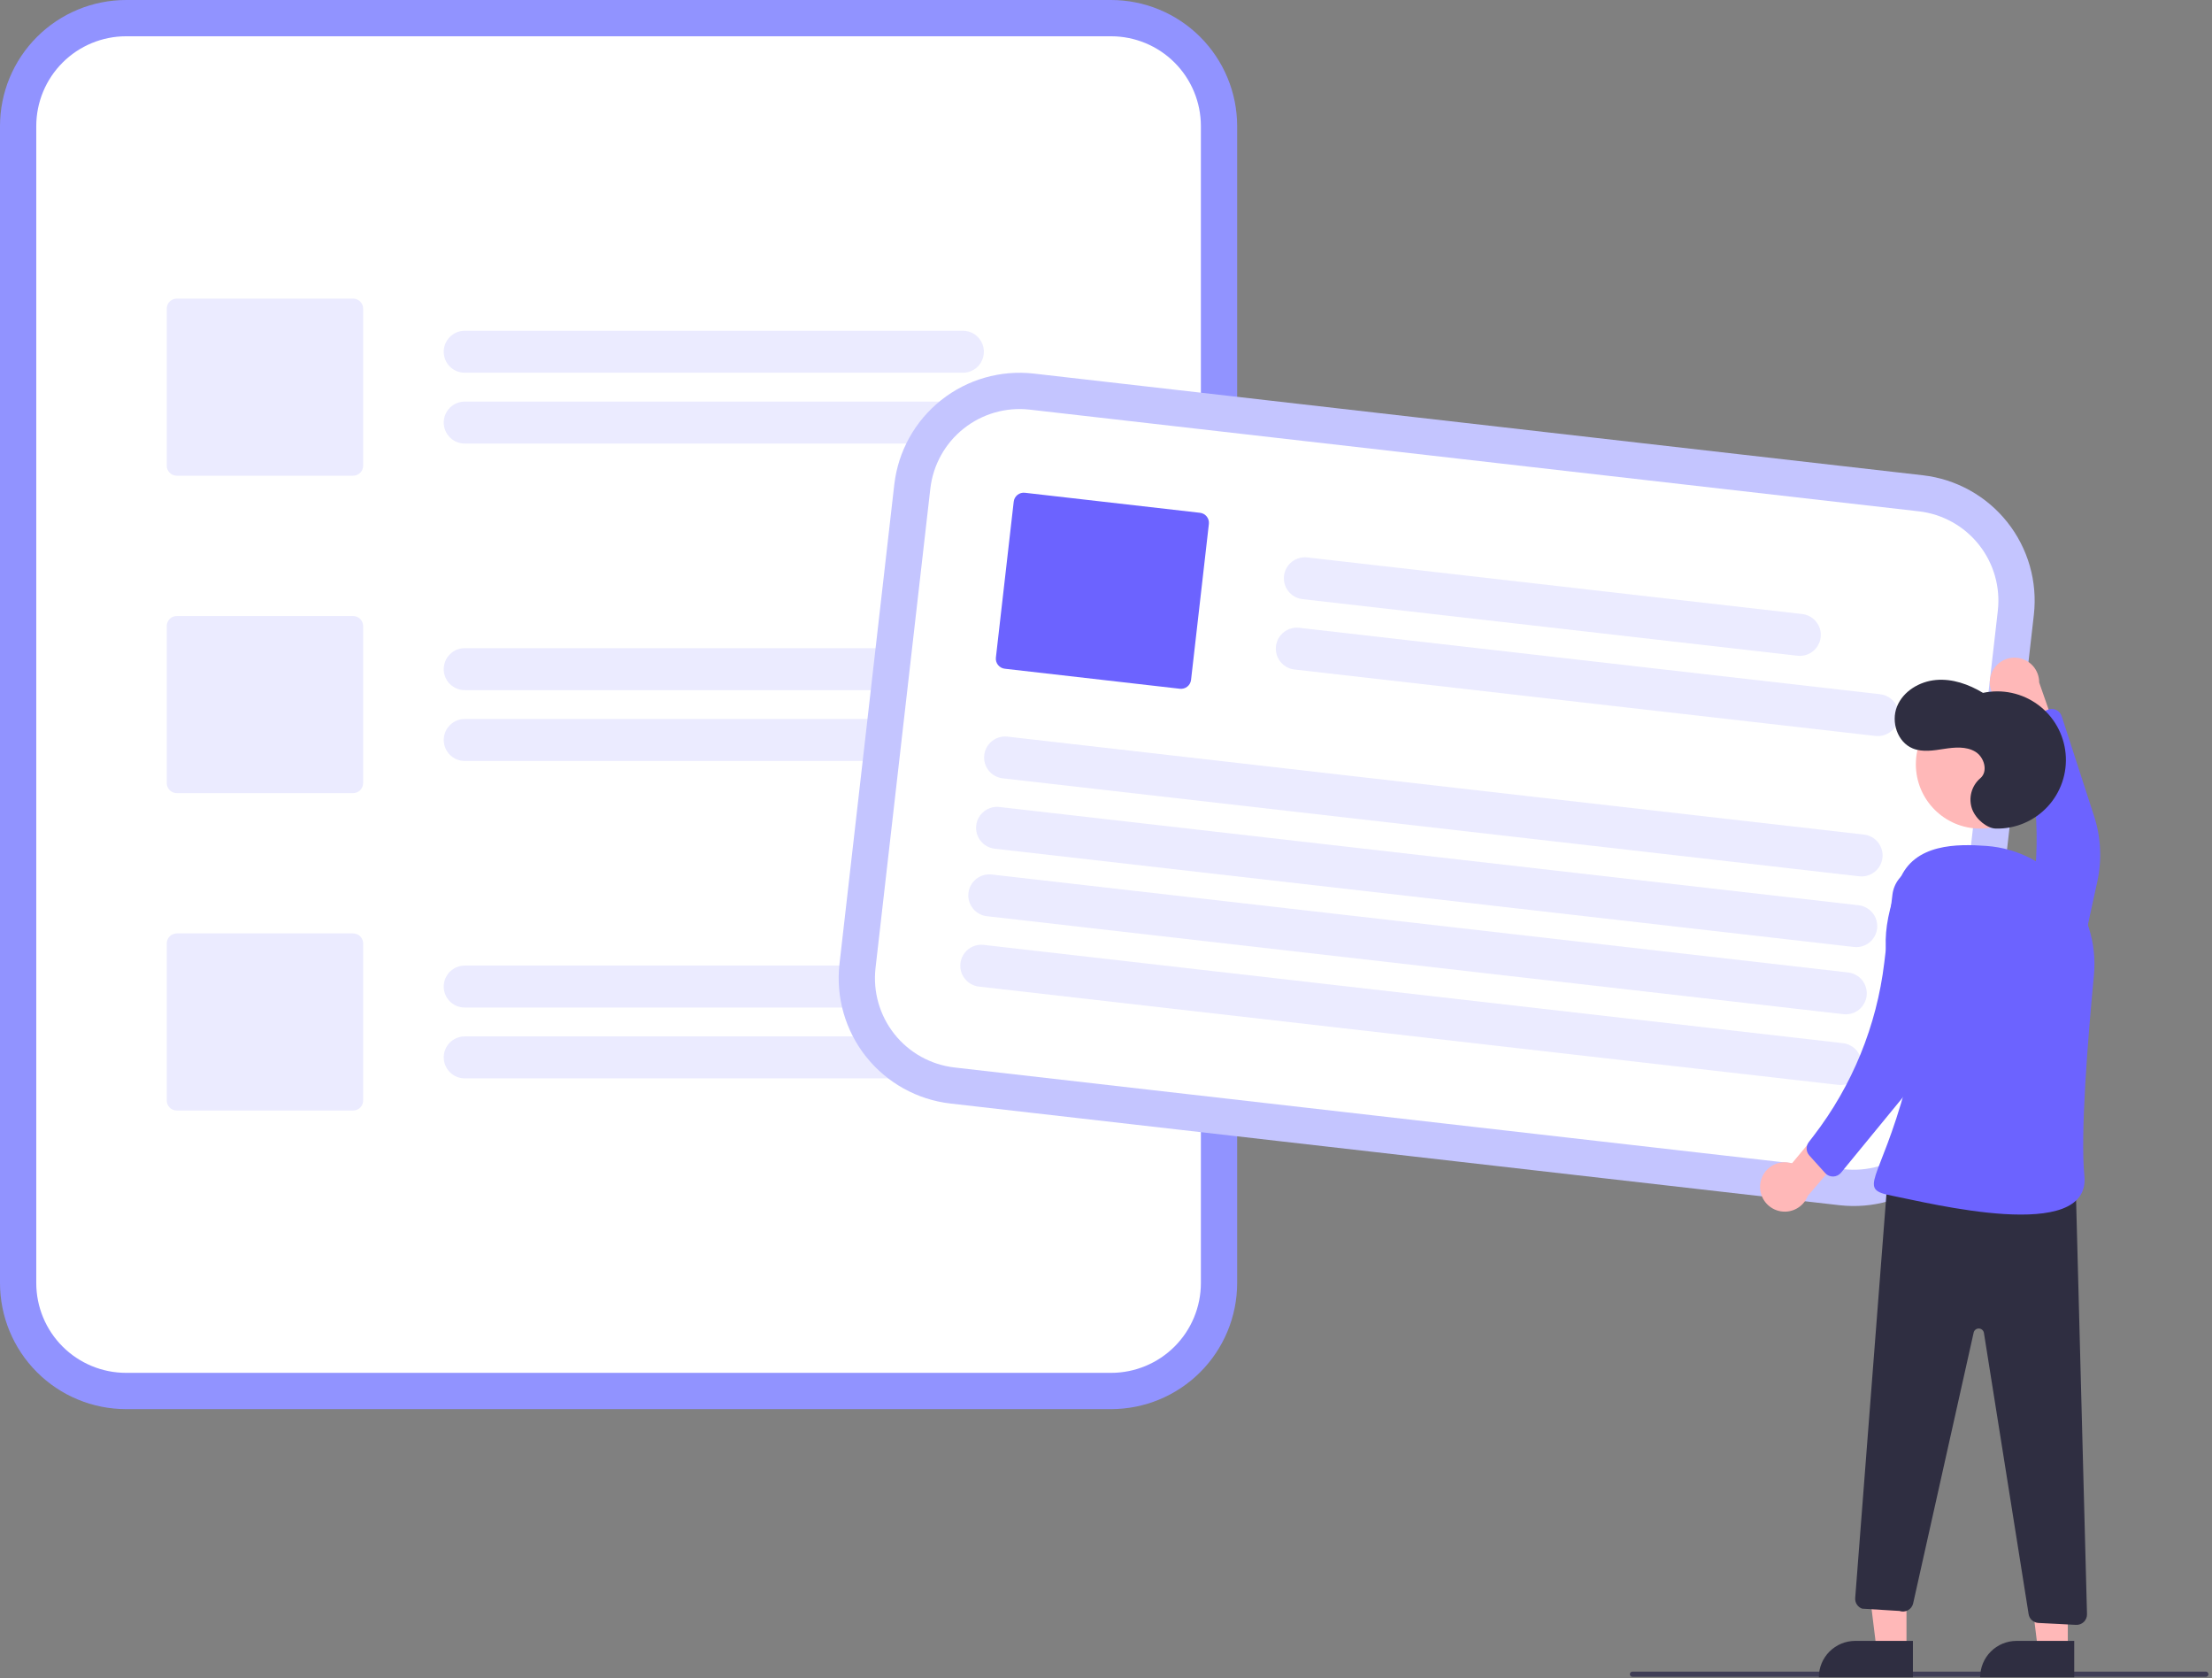 <svg width="414" height="314" viewBox="0 0 414 314" fill="none" xmlns="http://www.w3.org/2000/svg">
<rect x="0" y="0" width="414" height="314" fill="#808080" stroke="none"/>
<g clip-path="url(#clip0_299_2094)">
<path d="M207.967 0H23.58C17.328 0.007 11.335 2.494 6.914 6.914C2.494 11.335 0.007 17.328 0 23.58V240.088C0.007 246.34 2.494 252.334 6.914 256.754C11.335 261.175 17.328 263.662 23.58 263.669H207.967C214.219 263.662 220.212 261.175 224.633 256.754C229.053 252.334 231.54 246.34 231.547 240.088V23.58C231.54 17.328 229.053 11.335 224.633 6.914C220.212 2.494 214.219 0.007 207.967 0Z" fill="#9193FF"/>
<path d="M207.967 6.788H23.58C19.128 6.793 14.86 8.564 11.712 11.712C8.564 14.86 6.793 19.128 6.788 23.58V240.088C6.793 244.54 8.564 248.808 11.712 251.956C14.86 255.104 19.128 256.875 23.58 256.88H207.967C212.419 256.875 216.687 255.104 219.835 251.956C222.983 248.808 224.754 244.54 224.759 240.088V23.58C224.754 19.128 222.983 14.86 219.835 11.712C216.687 8.564 212.419 6.793 207.967 6.788Z" fill="white"/>
<path d="M180.217 69.743H86.974C85.932 69.743 84.933 69.329 84.197 68.593C83.461 67.857 83.047 66.858 83.047 65.816C83.047 64.775 83.461 63.776 84.197 63.04C84.933 62.303 85.932 61.89 86.974 61.89H180.217C180.732 61.89 181.243 61.991 181.719 62.189C182.196 62.386 182.629 62.675 182.993 63.04C183.358 63.404 183.647 63.837 183.845 64.314C184.042 64.79 184.143 65.301 184.143 65.816C184.143 66.332 184.042 66.843 183.845 67.319C183.647 67.796 183.358 68.228 182.993 68.593C182.629 68.958 182.196 69.247 181.719 69.444C181.243 69.641 180.732 69.743 180.217 69.743Z" fill="#EBEBFF"/>
<path d="M196.414 82.996H86.974C85.933 82.994 84.935 82.58 84.2 81.844C83.464 81.108 83.051 80.109 83.051 79.069C83.051 78.028 83.464 77.03 84.2 76.294C84.935 75.558 85.933 75.143 86.974 75.142H196.414C197.455 75.143 198.453 75.558 199.188 76.294C199.924 77.03 200.337 78.028 200.337 79.069C200.337 80.109 199.924 81.108 199.188 81.844C198.453 82.58 197.455 82.994 196.414 82.996Z" fill="#EBEBFF"/>
<path d="M180.217 129.135H86.974C85.932 129.135 84.933 128.721 84.197 127.985C83.461 127.248 83.047 126.249 83.047 125.208C83.047 124.167 83.461 123.168 84.197 122.431C84.933 121.695 85.932 121.281 86.974 121.281H180.217C180.732 121.281 181.243 121.383 181.719 121.58C182.196 121.777 182.629 122.067 182.993 122.431C183.358 122.796 183.647 123.229 183.845 123.705C184.042 124.182 184.143 124.692 184.143 125.208C184.143 125.724 184.042 126.234 183.845 126.711C183.647 127.187 183.358 127.62 182.993 127.985C182.629 128.349 182.196 128.638 181.719 128.836C181.243 129.033 180.732 129.135 180.217 129.135Z" fill="#EBEBFF"/>
<path d="M196.414 142.387H86.974C85.933 142.386 84.935 141.972 84.2 141.235C83.464 140.499 83.051 139.501 83.051 138.46C83.051 137.42 83.464 136.422 84.2 135.685C84.935 134.949 85.933 134.535 86.974 134.534H196.414C197.455 134.535 198.453 134.949 199.188 135.685C199.924 136.422 200.337 137.42 200.337 138.46C200.337 139.501 199.924 140.499 199.188 141.235C198.453 141.972 197.455 142.386 196.414 142.387Z" fill="#EBEBFF"/>
<path d="M180.217 188.526H86.974C85.932 188.526 84.933 188.113 84.197 187.376C83.461 186.64 83.047 185.641 83.047 184.6C83.047 183.558 83.461 182.559 84.197 181.823C84.933 181.087 85.932 180.673 86.974 180.673H180.217C180.733 180.672 181.244 180.773 181.721 180.97C182.198 181.168 182.631 181.457 182.996 181.821C183.361 182.186 183.651 182.619 183.849 183.096C184.046 183.573 184.148 184.084 184.148 184.6C184.148 185.116 184.046 185.627 183.849 186.103C183.651 186.58 183.361 187.013 182.996 187.378C182.631 187.742 182.198 188.032 181.721 188.229C181.244 188.426 180.733 188.527 180.217 188.526Z" fill="#EBEBFF"/>
<path d="M196.414 201.779H86.974C85.933 201.778 84.935 201.364 84.2 200.628C83.464 199.891 83.051 198.893 83.051 197.852C83.051 196.812 83.464 195.814 84.2 195.077C84.935 194.341 85.933 193.927 86.974 193.926H196.414C197.455 193.927 198.453 194.341 199.188 195.077C199.924 195.814 200.337 196.812 200.337 197.852C200.337 198.893 199.924 199.891 199.188 200.628C198.453 201.364 197.455 201.778 196.414 201.779Z" fill="#EBEBFF"/>
<path d="M66.086 89.012H33.088C32.589 89.011 32.111 88.813 31.758 88.46C31.405 88.107 31.206 87.628 31.206 87.129V57.756C31.206 57.257 31.405 56.779 31.758 56.426C32.111 56.073 32.589 55.874 33.088 55.873H66.086C66.585 55.874 67.064 56.073 67.417 56.426C67.77 56.779 67.969 57.257 67.969 57.756V87.129C67.969 87.628 67.77 88.107 67.417 88.46C67.064 88.813 66.585 89.011 66.086 89.012Z" fill="#EBEBFF"/>
<path d="M66.086 148.404H33.088C32.589 148.403 32.111 148.204 31.758 147.851C31.405 147.498 31.206 147.02 31.206 146.521V117.148C31.206 116.649 31.405 116.17 31.758 115.817C32.111 115.464 32.589 115.266 33.088 115.265H66.086C66.585 115.266 67.064 115.464 67.417 115.817C67.77 116.17 67.969 116.649 67.969 117.148V146.521C67.969 147.02 67.77 147.498 67.417 147.851C67.064 148.204 66.585 148.403 66.086 148.404Z" fill="#EBEBFF"/>
<path d="M66.086 207.795H33.088C32.589 207.795 32.111 207.596 31.758 207.243C31.405 206.89 31.206 206.411 31.206 205.912V176.54C31.206 176.04 31.405 175.562 31.758 175.209C32.111 174.856 32.589 174.657 33.088 174.657H66.086C66.585 174.657 67.064 174.856 67.417 175.209C67.77 175.562 67.969 176.04 67.969 176.54V205.912C67.969 206.411 67.77 206.89 67.417 207.243C67.064 207.596 66.585 207.795 66.086 207.795Z" fill="#EBEBFF"/>
<path d="M370.399 204.766L371.862 191.973L379.197 127.832L380.659 115.039C381.363 108.827 379.573 102.59 375.683 97.696C371.794 92.802 366.121 89.65 359.911 88.933L193.485 69.902C187.273 69.199 181.035 70.989 176.141 74.878C171.247 78.768 168.095 84.441 167.378 90.651L167.374 90.684L157.122 180.345L157.118 180.378C156.415 186.59 158.204 192.827 162.094 197.721C165.984 202.615 171.656 205.767 177.867 206.484L344.293 225.514C350.505 226.218 356.742 224.428 361.636 220.538C366.531 216.649 369.682 210.976 370.399 204.766Z" fill="#C4C5FF"/>
<path d="M363.655 203.995L365.388 188.843L372.183 129.42L373.915 114.268C374.416 109.844 373.142 105.402 370.372 101.917C367.602 98.432 363.562 96.188 359.14 95.677L192.714 76.646C188.29 76.145 183.848 77.42 180.363 80.19C176.878 82.96 174.633 86.999 174.123 91.422L174.119 91.455L163.866 181.116L163.863 181.149C163.362 185.573 164.636 190.014 167.406 193.499C170.176 196.985 174.216 199.229 178.638 199.74L345.064 218.77C349.488 219.271 353.93 217.997 357.415 215.227C360.9 212.457 363.144 208.417 363.655 203.995Z" fill="white"/>
<path d="M336.414 122.698L243.775 112.105C243.262 112.047 242.766 111.888 242.314 111.638C241.863 111.388 241.465 111.052 241.144 110.648C240.823 110.244 240.584 109.781 240.442 109.285C240.3 108.789 240.257 108.27 240.315 107.757C240.374 107.244 240.533 106.748 240.784 106.297C241.034 105.846 241.371 105.449 241.775 105.128C242.179 104.807 242.643 104.569 243.139 104.427C243.635 104.286 244.154 104.243 244.667 104.302L337.306 114.895C338.34 115.015 339.284 115.54 339.932 116.355C340.579 117.17 340.876 118.208 340.758 119.242C340.639 120.276 340.115 121.221 339.301 121.869C338.487 122.517 337.448 122.815 336.414 122.698Z" fill="#EBEBFF"/>
<path d="M351.001 137.705L242.269 125.272C241.756 125.214 241.26 125.055 240.809 124.805C240.357 124.555 239.96 124.219 239.638 123.815C239.317 123.411 239.079 122.948 238.937 122.452C238.794 121.956 238.751 121.437 238.81 120.924C238.869 120.411 239.028 119.915 239.278 119.464C239.529 119.013 239.866 118.616 240.27 118.295C240.674 117.974 241.137 117.736 241.633 117.594C242.129 117.453 242.649 117.41 243.161 117.469L351.894 129.903C352.406 129.961 352.902 130.12 353.353 130.37C353.803 130.62 354.201 130.957 354.521 131.361C354.842 131.764 355.081 132.227 355.222 132.723C355.364 133.219 355.407 133.738 355.349 134.25C355.29 134.762 355.131 135.258 354.881 135.709C354.631 136.16 354.294 136.557 353.891 136.878C353.487 137.199 353.024 137.437 352.528 137.579C352.032 137.721 351.514 137.764 351.001 137.705Z" fill="#EBEBFF"/>
<path d="M347.97 163.966L187.665 145.635C186.631 145.516 185.687 144.991 185.039 144.176C184.392 143.361 184.095 142.322 184.213 141.288C184.332 140.254 184.856 139.309 185.67 138.662C186.484 138.014 187.523 137.715 188.557 137.833L348.862 156.163C349.375 156.221 349.871 156.38 350.322 156.63C350.774 156.88 351.171 157.216 351.493 157.62C351.814 158.024 352.052 158.487 352.194 158.983C352.337 159.479 352.38 159.998 352.321 160.511C352.262 161.024 352.103 161.52 351.853 161.971C351.602 162.422 351.265 162.819 350.861 163.14C350.457 163.461 349.994 163.699 349.498 163.841C349.002 163.982 348.482 164.025 347.97 163.966Z" fill="#EBEBFF"/>
<path d="M346.979 177.192L186.159 158.802C185.125 158.683 184.181 158.158 183.534 157.343C182.886 156.528 182.589 155.489 182.708 154.455C182.826 153.421 183.35 152.476 184.164 151.829C184.979 151.181 186.017 150.882 187.051 151L347.871 169.389C348.905 169.508 349.849 170.033 350.497 170.848C351.144 171.663 351.441 172.702 351.322 173.736C351.204 174.77 350.68 175.715 349.866 176.363C349.052 177.011 348.013 177.309 346.979 177.192Z" fill="#EBEBFF"/>
<path d="M345.019 189.766L184.714 171.436C184.201 171.378 183.705 171.219 183.254 170.969C182.802 170.719 182.405 170.383 182.083 169.979C181.762 169.575 181.524 169.112 181.381 168.616C181.239 168.12 181.196 167.601 181.255 167.088C181.314 166.575 181.473 166.079 181.723 165.628C181.974 165.177 182.31 164.78 182.715 164.459C183.119 164.138 183.582 163.9 184.078 163.758C184.574 163.617 185.094 163.574 185.606 163.633L345.911 181.964C346.945 182.083 347.89 182.608 348.537 183.423C349.184 184.238 349.481 185.277 349.363 186.311C349.244 187.345 348.721 188.29 347.906 188.938C347.092 189.586 346.053 189.884 345.019 189.766Z" fill="#EBEBFF"/>
<path d="M344.029 202.992L183.209 184.603C182.175 184.484 181.23 183.959 180.583 183.144C179.936 182.329 179.639 181.29 179.757 180.256C179.876 179.222 180.4 178.277 181.214 177.629C182.028 176.981 183.067 176.683 184.101 176.8L344.921 195.19C345.434 195.248 345.93 195.407 346.381 195.657C346.833 195.907 347.231 196.243 347.552 196.647C347.873 197.051 348.112 197.514 348.254 198.01C348.396 198.506 348.439 199.025 348.38 199.538C348.322 200.05 348.163 200.546 347.912 200.998C347.662 201.449 347.325 201.846 346.921 202.167C346.516 202.488 346.053 202.726 345.557 202.867C345.061 203.009 344.541 203.052 344.029 202.992Z" fill="#EBEBFF"/>
<path d="M220.833 128.876L188.049 125.127C187.553 125.07 187.1 124.818 186.79 124.428C186.479 124.037 186.336 123.539 186.392 123.043L189.729 93.86C189.787 93.364 190.038 92.911 190.429 92.601C190.82 92.29 191.318 92.147 191.814 92.203L224.598 95.952C225.094 96.009 225.547 96.261 225.858 96.652C226.168 97.043 226.311 97.541 226.255 98.037L222.918 127.219C222.861 127.715 222.609 128.168 222.218 128.479C221.827 128.789 221.329 128.932 220.833 128.876Z" fill="#6C63FF"/>
<path d="M412.843 313.76H305.539C305.409 313.76 305.284 313.708 305.192 313.616C305.1 313.524 305.049 313.4 305.049 313.27C305.049 313.14 305.1 313.015 305.192 312.923C305.284 312.831 305.409 312.78 305.539 312.78H412.843C412.973 312.78 413.098 312.831 413.19 312.923C413.282 313.015 413.333 313.14 413.333 313.27C413.333 313.4 413.282 313.524 413.19 313.616C413.098 313.708 412.973 313.76 412.843 313.76Z" fill="#3F3D56"/>
<path d="M372.551 126.571C372.386 127.222 372.366 127.901 372.492 128.561C372.618 129.221 372.887 129.845 373.28 130.389C373.674 130.934 374.181 131.385 374.768 131.712C375.355 132.039 376.006 132.234 376.676 132.282L379.996 142.242L386.541 141.701L381.655 127.701C381.661 126.57 381.252 125.476 380.506 124.627C379.759 123.777 378.727 123.231 377.605 123.092C376.483 122.953 375.348 123.23 374.417 123.871C373.485 124.512 372.821 125.473 372.551 126.571Z" fill="#FFB8B8"/>
<path d="M377.563 191.799C378.33 192.503 379.27 192.993 380.287 193.218C381.303 193.444 382.362 193.397 383.355 193.083C384.348 192.768 385.24 192.198 385.942 191.428C386.644 190.659 387.131 189.718 387.353 188.7L392.536 164.95C393.423 160.888 393.214 156.664 391.932 152.71L385.865 134.005C385.778 133.737 385.634 133.49 385.443 133.283C385.251 133.075 385.018 132.911 384.757 132.802C384.497 132.693 384.216 132.641 383.934 132.651C383.652 132.661 383.375 132.731 383.123 132.857L379.163 134.84C378.753 135.045 378.428 135.387 378.245 135.808C378.061 136.228 378.031 136.699 378.159 137.139L378.558 138.512C381.878 149.929 382.052 162.03 379.062 173.538L375.838 185.949C375.568 186.989 375.585 188.083 375.889 189.113C376.193 190.143 376.772 191.072 377.563 191.799Z" fill="#6C63FF"/>
<path d="M356.821 308.636L351.22 308.636L348.556 287.03L356.823 287.03L356.821 308.636Z" fill="#FFB8B8"/>
<path d="M347.218 307.035H358.021V313.837H340.417C340.417 312.944 340.592 312.059 340.934 311.234C341.276 310.409 341.777 309.659 342.409 309.027C343.04 308.396 343.79 307.895 344.615 307.553C345.441 307.211 346.325 307.035 347.218 307.035Z" fill="#2F2E41"/>
<path d="M387.014 308.636L381.413 308.636L378.749 287.03L387.016 287.03L387.014 308.636Z" fill="#FFB8B8"/>
<path d="M377.411 307.035H388.214V313.837H370.609C370.609 312.944 370.785 312.059 371.127 311.234C371.469 310.409 371.97 309.659 372.602 309.027C373.233 308.396 373.983 307.895 374.808 307.553C375.633 307.211 376.518 307.035 377.411 307.035Z" fill="#2F2E41"/>
<path d="M370.609 155.041C377.255 155.041 382.643 149.653 382.643 143.006C382.643 136.36 377.255 130.972 370.609 130.972C363.963 130.972 358.575 136.36 358.575 143.006C358.575 149.653 363.963 155.041 370.609 155.041Z" fill="#FFB8B8"/>
<path d="M329.46 221.49C329.544 220.824 329.773 220.184 330.131 219.616C330.489 219.047 330.967 218.564 331.532 218.201C332.097 217.838 332.735 217.603 333.4 217.512C334.066 217.422 334.743 217.479 335.385 217.678L342.11 209.616L348.006 212.508L338.349 223.76C337.942 224.816 337.162 225.685 336.157 226.203C335.152 226.722 333.991 226.853 332.896 226.574C331.8 226.294 330.845 225.622 330.212 224.685C329.578 223.748 329.311 222.611 329.46 221.49Z" fill="#FFB8B8"/>
<path d="M373.54 155.04C375.351 155.08 377.15 154.735 378.818 154.029C380.487 153.324 381.987 152.273 383.221 150.946C384.454 149.619 385.393 148.046 385.975 146.331C386.558 144.615 386.77 142.796 386.599 140.993C386.429 139.189 385.878 137.442 384.984 135.866C384.09 134.291 382.872 132.922 381.412 131.851C379.951 130.779 378.28 130.029 376.508 129.649C374.737 129.269 372.905 129.269 371.134 129.647C368.487 128.04 365.41 126.959 362.327 127.234C359.243 127.509 356.193 129.34 355.04 132.213C353.886 135.087 355.125 138.874 357.993 140.042C359.831 140.79 361.907 140.427 363.869 140.125C365.831 139.824 367.971 139.627 369.678 140.639C371.386 141.651 372.153 144.365 370.624 145.631C369.813 146.328 369.235 147.256 368.965 148.291C368.695 149.326 368.746 150.418 369.113 151.423C369.881 153.41 371.979 155.007 373.54 155.04Z" fill="#2F2E41"/>
<path d="M388.471 221.014L390.605 302.027C390.612 302.297 390.564 302.565 390.462 302.816C390.36 303.066 390.208 303.292 390.015 303.481C389.821 303.67 389.591 303.816 389.338 303.912C389.086 304.007 388.816 304.049 388.546 304.036L381.514 303.677C381.065 303.654 380.638 303.478 380.304 303.177C379.97 302.877 379.749 302.471 379.678 302.027L371.314 249.409C371.278 249.184 371.165 248.978 370.994 248.828C370.823 248.677 370.604 248.591 370.377 248.584C370.149 248.576 369.925 248.649 369.745 248.789C369.565 248.929 369.439 249.127 369.39 249.349L358.068 300.011C358.007 300.282 357.89 300.537 357.723 300.759C357.557 300.981 357.345 301.165 357.102 301.299C356.86 301.433 356.591 301.514 356.314 301.537C356.038 301.56 355.76 301.523 355.498 301.43L348.519 301.004C348.115 300.86 347.77 300.588 347.535 300.23C347.301 299.871 347.19 299.446 347.221 299.018L353.313 220.248L388.471 221.014Z" fill="#2F2E41"/>
<path d="M391.896 182.536C393.074 170.259 384.047 159.155 371.745 158.282C366.445 157.905 358.216 157.771 355.503 164.718C347.332 185.647 361.637 185.138 356.708 203.271C351.779 221.404 347.427 222.443 354.189 223.752C360.952 225.061 391.362 232.791 390.113 220.028C389.346 212.184 390.722 194.782 391.896 182.536Z" fill="#6C63FF"/>
<path d="M357.93 162.59C358.902 162.214 359.955 162.101 360.984 162.262C362.013 162.423 362.981 162.853 363.791 163.508C364.601 164.163 365.223 165.02 365.596 165.992C365.969 166.965 366.079 168.018 365.914 169.047L362.073 193.051C361.416 197.156 359.681 201.012 357.043 204.226L344.569 219.427C344.39 219.645 344.166 219.822 343.912 219.945C343.658 220.069 343.381 220.136 343.099 220.143C342.817 220.149 342.536 220.095 342.277 219.983C342.018 219.871 341.786 219.705 341.597 219.495L338.634 216.204C338.327 215.864 338.15 215.426 338.132 214.968C338.115 214.51 338.258 214.06 338.538 213.697L339.411 212.564C346.668 203.146 351.246 191.943 352.662 180.138L354.189 167.406C354.317 166.339 354.733 165.328 355.392 164.479C356.051 163.631 356.929 162.977 357.93 162.59Z" fill="#6C63FF"/>
</g>
<defs>
<clipPath id="clip0_299_2094">
<rect width="413.333" height="313.838" fill="white"/>
</clipPath>
</defs>
</svg>
